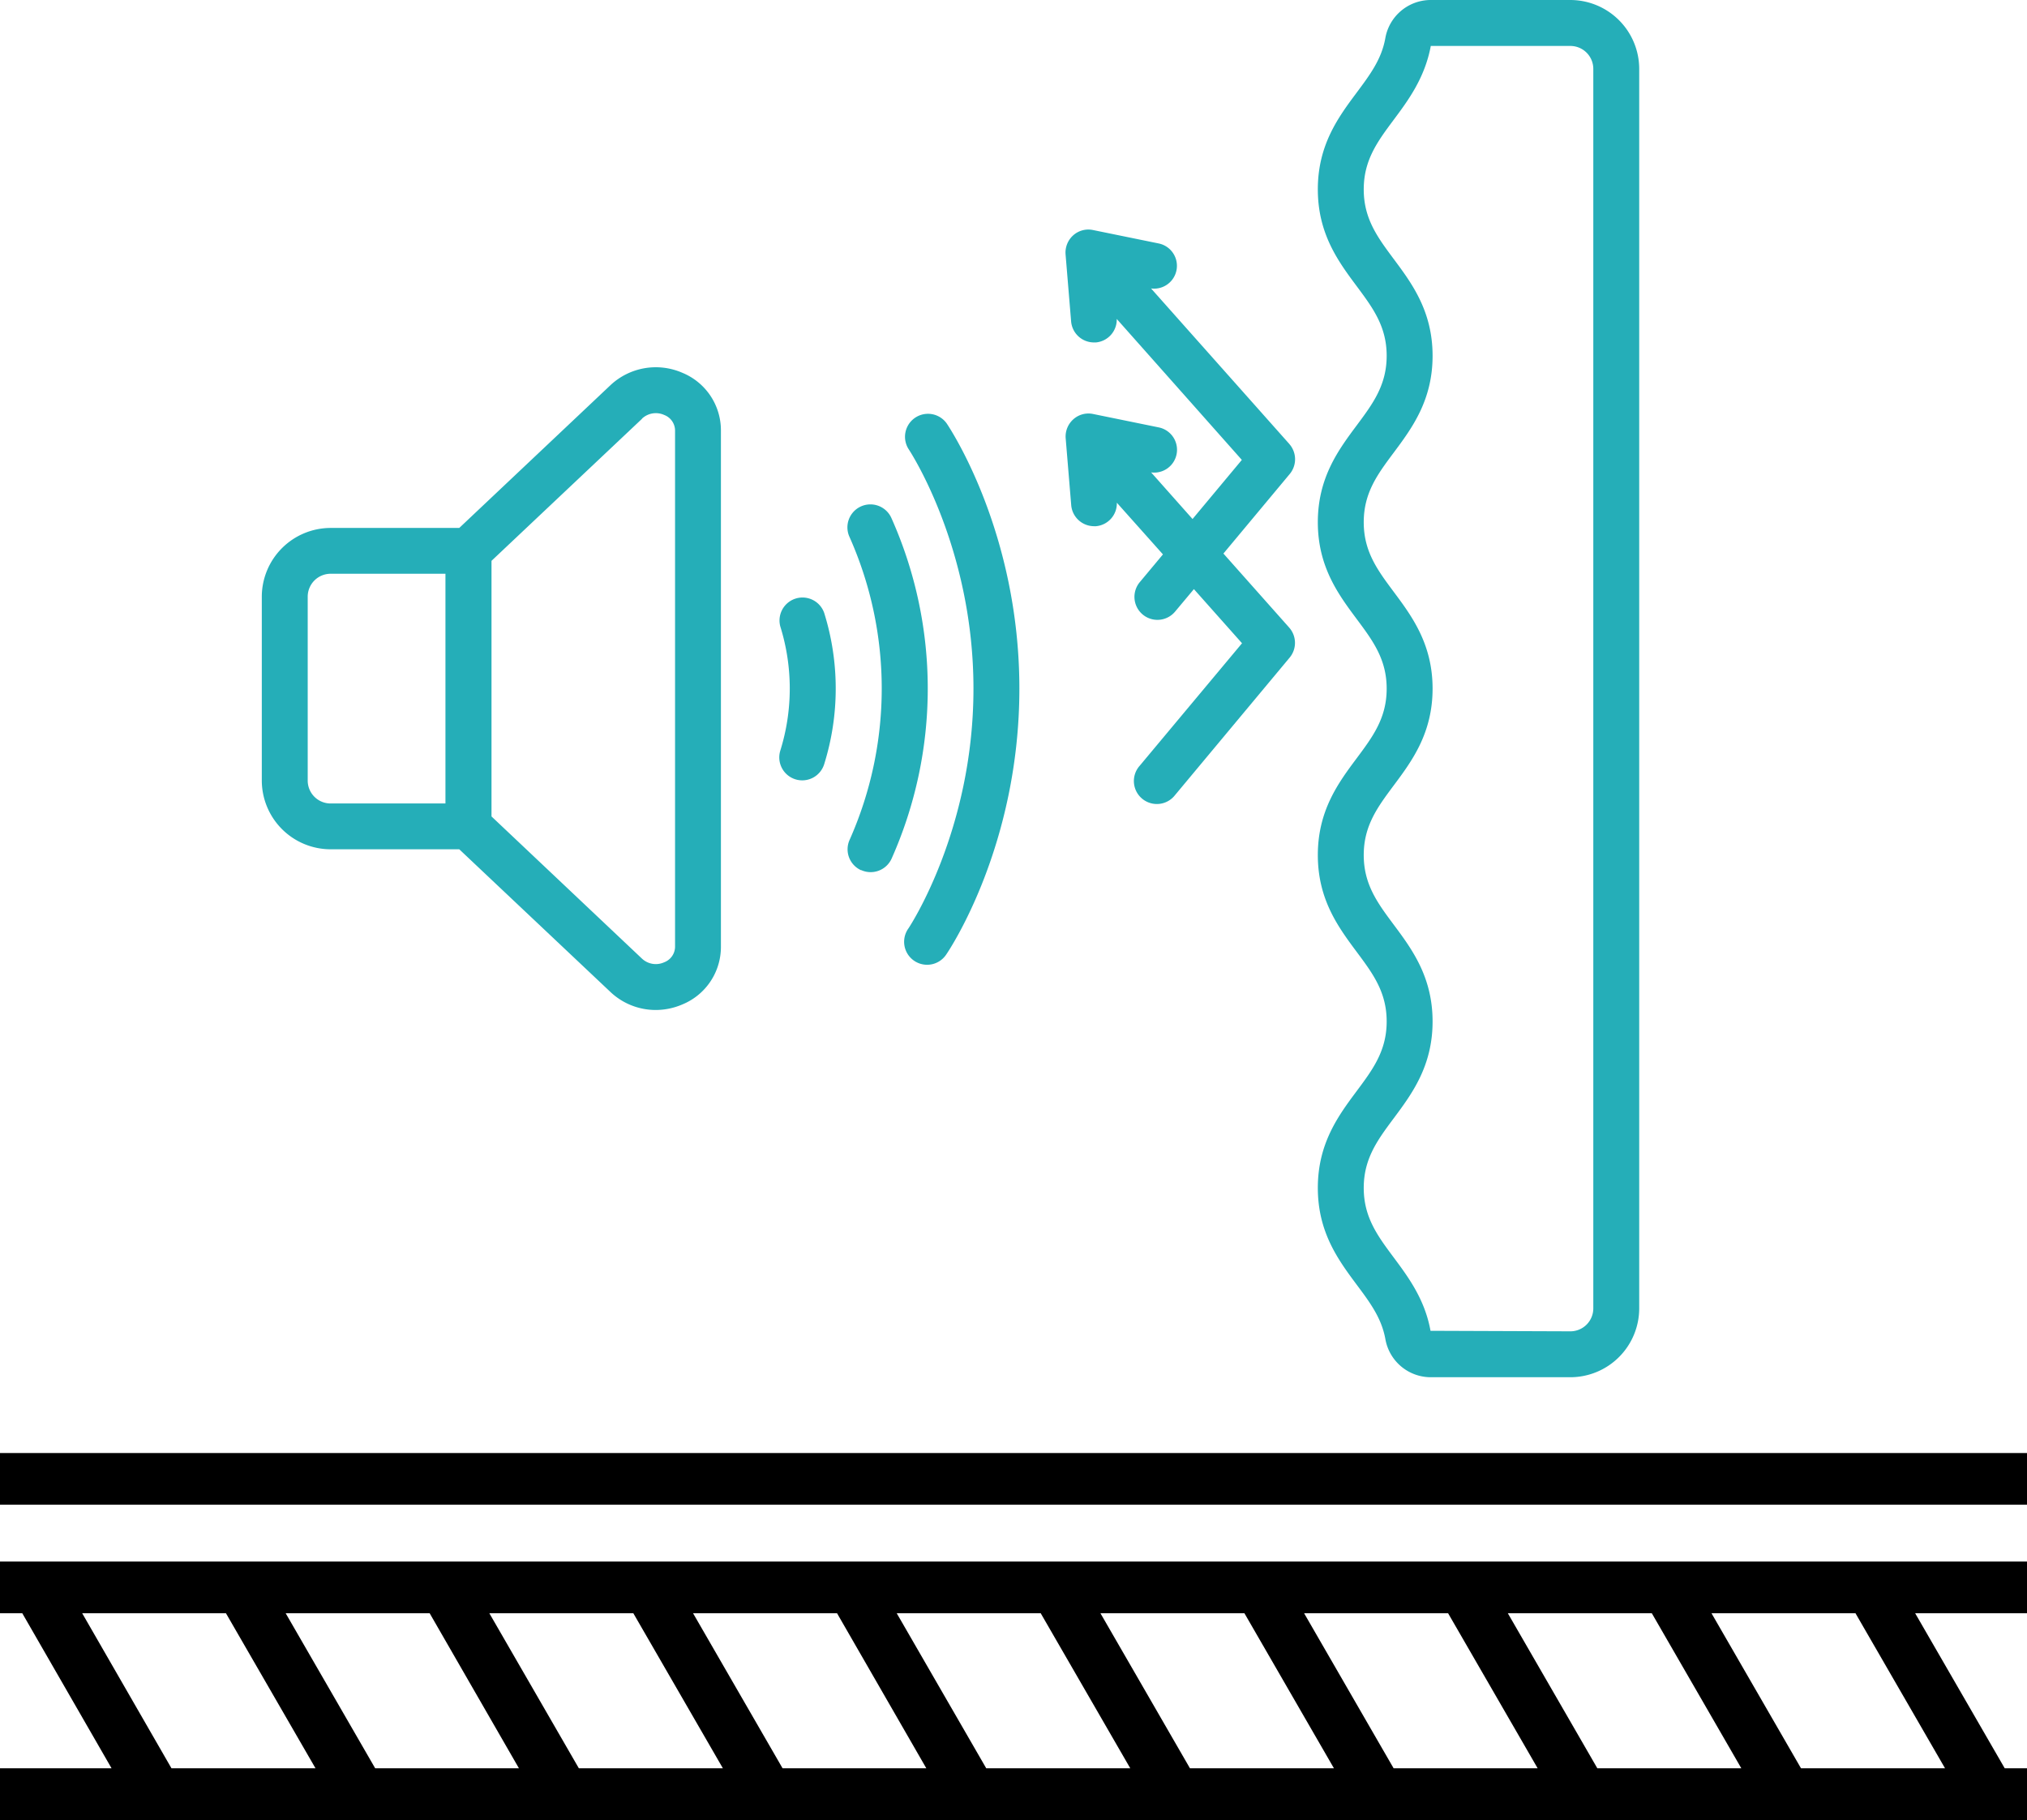 <svg xmlns="http://www.w3.org/2000/svg" viewBox="0 0 431.34 387.34"><defs><style>.cls-1{fill:#25aeb8;}</style></defs><g id="Layer_2" data-name="Layer 2"><g id="Line"><path d="M0,343.34H4.74l19,33H0v11H431.34v-11H426.6l-19.06-33h23.8v-11H0Zm394.84,0,19.06,33H383.25l-19.05-33Zm-43.34,0,19.05,33H339.91l-19.05-33Zm-43.35,0,19.06,33H296.56l-19.05-33Zm-43.34,0,19.05,33H253.22l-19.05-33Zm-43.35,0,19.06,33H209.87l-19.05-33Zm-43.34,0,19,33H166.53l-19.05-33Zm-43.35,0,19.06,33H123.18l-19.05-33Zm-43.34,0,19,33H79.84l-19.05-33Zm-43.35,0,19.06,33H36.49l-19-33Z"/><path d="M0,309.24H431.34v11H0Z"/><g id="Layer_5" data-name="Layer 5"><path class="cls-1" d="M334.16,0H304.4a9.82,9.82,0,0,0-9.61,8.14c-.8,4.46-3.24,7.74-6.07,11.54-3.89,5.22-8.29,11.13-8.29,20.62s4.4,15.41,8.29,20.63c3.41,4.59,6.36,8.54,6.36,14.79s-2.95,10.21-6.36,14.79c-3.89,5.22-8.29,11.14-8.29,20.63s4.4,15.41,8.29,20.63c3.41,4.58,6.36,8.53,6.36,14.79s-2.95,10.21-6.36,14.79c-3.89,5.21-8.29,11.13-8.29,20.63s4.4,15.4,8.29,20.63c3.41,4.58,6.36,8.53,6.36,14.78s-2.95,10.21-6.36,14.79c-3.89,5.22-8.29,11.14-8.29,20.63s4.4,15.4,8.29,20.63c2.83,3.79,5.27,7.08,6.08,11.53a9.81,9.81,0,0,0,9.6,8.14h29.76a14.67,14.67,0,0,0,14.66-14.65V14.66A14.68,14.68,0,0,0,334.16,0Zm4.89,278.46a4.88,4.88,0,0,1-4.89,4.88l-29.75-.11c-1.21-6.71-4.74-11.45-7.85-15.63-3.41-4.58-6.36-8.54-6.36-14.78s2.95-10.21,6.36-14.79c3.89-5.22,8.29-11.14,8.29-20.63s-4.4-15.41-8.29-20.63c-3.41-4.58-6.36-8.54-6.36-14.79s2.95-10.21,6.36-14.79c3.89-5.21,8.29-11.14,8.29-20.63s-4.4-15.41-8.29-20.63c-3.41-4.58-6.36-8.53-6.36-14.79s2.95-10.21,6.36-14.78c3.89-5.22,8.29-11.14,8.29-20.63s-4.4-15.41-8.29-20.63c-3.41-4.59-6.36-8.54-6.36-14.79s2.95-10.21,6.36-14.79c3.11-4.17,6.63-8.91,7.91-15.74h29.69a4.88,4.88,0,0,1,4.89,4.88v263.8ZM70.36,180.75H97.73l32.14,30.34a14,14,0,0,0,9.67,3.86,14.32,14.32,0,0,0,5.64-1.17,13.23,13.23,0,0,0,8.23-12.25V91.59a13.24,13.24,0,0,0-8.23-12.26A14.11,14.11,0,0,0,129.88,82L97.73,112.36H70.36A14.67,14.67,0,0,0,55.71,127V166.1A14.66,14.66,0,0,0,70.36,180.75ZM136.61,89.1a4.31,4.31,0,0,1,4.72-.79,3.57,3.57,0,0,1,2.32,3.28V201.53a3.57,3.57,0,0,1-2.32,3.27,4.3,4.3,0,0,1-4.74-.8l-32-30.24v-54.4l32.05-30.25ZM65.48,127a4.88,4.88,0,0,1,4.88-4.89H94.79V171H70.36a4.87,4.87,0,0,1-4.88-4.88Zm103.78,38.86a4.89,4.89,0,0,0,6.12-3.21h0a54,54,0,0,0,0-32.22,4.89,4.89,0,0,0-9.33,2.91,44.35,44.35,0,0,1,0,26.4,4.89,4.89,0,0,0,3.21,6.12Zm14,19.32a4.89,4.89,0,0,0,6.46-2.42,89,89,0,0,0,0-72.44,4.88,4.88,0,0,0-9,3.84l.09.2a79.31,79.31,0,0,1,0,64.35A4.89,4.89,0,0,0,183.22,185.2Z"/><path class="cls-1" d="M193.34,197.55a4.89,4.89,0,1,0,8.08,5.5c.63-.93,15.5-23.13,15.5-56.49S202.05,91,201.42,90.07a4.89,4.89,0,0,0-8.08,5.5c.13.2,13.81,20.78,13.81,51S193.47,197.34,193.34,197.55Zm81-103.09-29.4-33.07a4.86,4.86,0,0,0,1.66-9.57l-14-2.86a4.83,4.83,0,0,0-4.22,1.12,4.93,4.93,0,0,0-1.63,4.06l1.18,14.26a4.88,4.88,0,0,0,4.86,4.48h.41a4.88,4.88,0,0,0,4.44-5l26.62,30-10.49,12.58-8.81-9.92a4.86,4.86,0,0,0,1.66-9.57l-14-2.86a4.81,4.81,0,0,0-4.22,1.13,4.9,4.9,0,0,0-1.63,4l1.18,14.26a4.89,4.89,0,0,0,4.86,4.49,2.82,2.82,0,0,0,.41,0,4.87,4.87,0,0,0,4.44-5l9.81,11-4.93,5.91a4.89,4.89,0,1,0,7.52,6.26h0l4-4.78,10.24,11.52L242.5,163a4.89,4.89,0,1,0,7.51,6.26h0l24.43-29.31a4.91,4.91,0,0,0-.1-6.38l-14-15.76,14.12-16.94a4.91,4.91,0,0,0-.1-6.38Z"/></g></g></g></svg>
